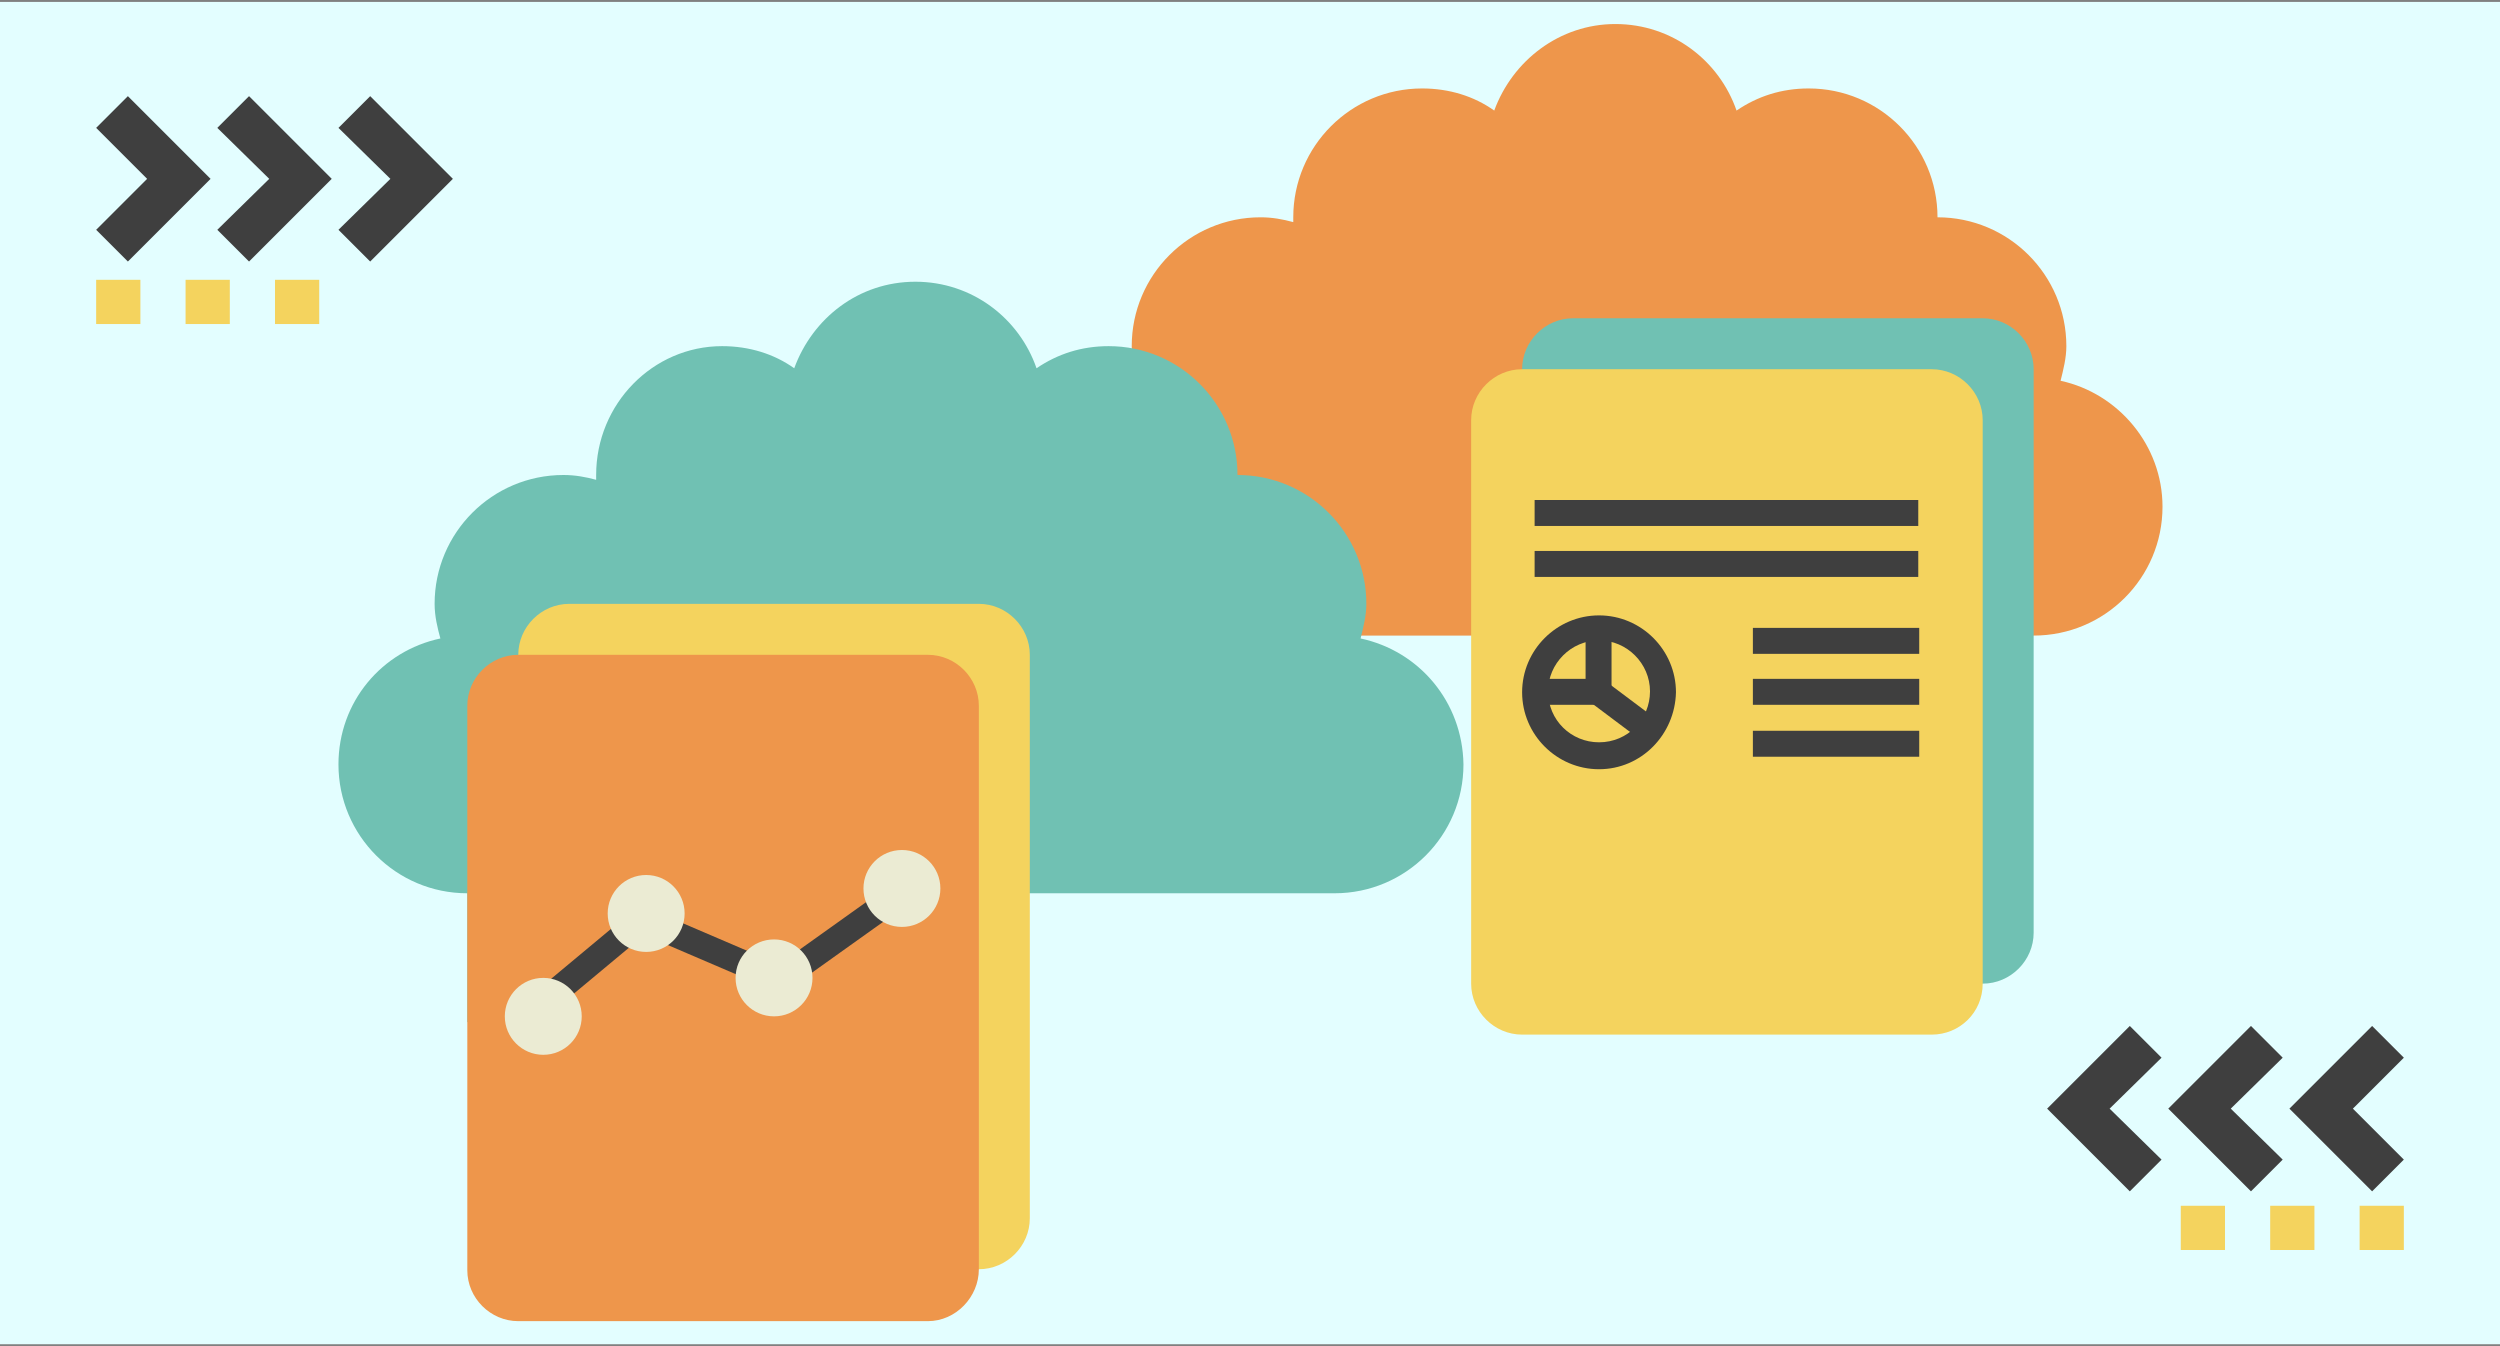 <?xml version="1.0" encoding="utf-8"?>
<!-- Generator: Adobe Illustrator 24.2.1, SVG Export Plug-In . SVG Version: 6.00 Build 0)  -->
<svg version="1.1" id="Layer_1" xmlns="http://www.w3.org/2000/svg" xmlns:xlink="http://www.w3.org/1999/xlink" x="0px" y="0px"
	 viewBox="0 0 260 140" style="enable-background:new 0 0 260 140;" xml:space="preserve">
<rect x="0" y="0" width="260" height="140" fill="#808080" stroke="none"/>
<style type="text/css">
	.st0{fill:#E3FEFF;}
	.st1{fill:#F4D35E;}
	.st2{fill:#3F3F3F;}
	.st3{fill:#EE964B;}
	.st4{fill:#70C1B3;}
	.st5{fill:#EBEBD3;}
</style>
<rect y="0.2" class="st0" width="260" height="139.6"/>
<g>
	<rect x="28.6" y="29.1" class="st1" width="4.6" height="4.6"/>
	<rect x="19.3" y="29.1" class="st1" width="4.6" height="4.6"/>
	<rect x="10" y="29.1" class="st1" width="4.6" height="4.6"/>
	<g>
		<polygon class="st2" points="47.1,18.6 38.5,27.2 35.2,23.9 40.6,18.6 35.2,13.3 38.5,10 		"/>
		<polygon class="st2" points="34.5,18.6 25.9,27.2 22.6,23.9 28,18.6 22.6,13.3 25.9,10 		"/>
		<polygon class="st2" points="21.9,18.6 13.3,27.2 10,23.9 15.3,18.6 10,13.3 13.3,10 		"/>
	</g>
</g>
<g>
	<g>
		<rect x="245.4" y="125.4" class="st1" width="4.6" height="4.6"/>
		<rect x="236.1" y="125.4" class="st1" width="4.6" height="4.6"/>
		<rect x="226.8" y="125.4" class="st1" width="4.6" height="4.6"/>
	</g>
	<g>
		<polygon class="st2" points="221.5,106.7 224.8,110 219.4,115.3 224.8,120.6 221.5,123.9 212.9,115.3 		"/>
		<polygon class="st2" points="234.1,106.7 237.4,110 232,115.3 237.4,120.6 234.1,123.9 225.5,115.3 		"/>
		<polygon class="st2" points="246.7,106.7 250,110 244.7,115.3 250,120.6 246.7,123.9 238.1,115.3 		"/>
	</g>
</g>
<g>
	<path class="st3" d="M107.9,52.7c0,7.4,6,13.4,13.4,13.4v13.4h6.7c7.4,0,13.4-6,13.4-13.4h70.1c7.4,0,13.4-6,13.4-13.4
		c0-6.4-4.6-11.8-10.6-13.1c0.3-1.2,0.6-2.4,0.6-3.6c0-7.4-6-13.4-13.4-13.4c0-7.4-6-13.4-13.4-13.4c-2.8,0-5.3,0.8-7.5,2.3
		c-1.8-5.2-6.7-9-12.6-9c-5.8,0-10.7,3.8-12.6,9c-2.1-1.5-4.7-2.3-7.5-2.3c-7.4,0-13.4,6-13.4,13.4c0,0.2,0,0.3,0,0.5
		c-1.1-0.3-2.2-0.5-3.4-0.5c-7.4,0-13.4,6-13.4,13.4c0,1.3,0.3,2.5,0.6,3.6C112.4,41,107.9,46.3,107.9,52.7z"/>
	<path class="st4" d="M141.5,66.4c0.3-1.2,0.6-2.4,0.6-3.6c0-7.4-6-13.4-13.4-13.4c0-7.4-6-13.4-13.4-13.4c-2.8,0-5.3,0.8-7.5,2.3
		c-1.8-5.2-6.7-9-12.6-9s-10.7,3.8-12.6,9c-2.1-1.5-4.7-2.3-7.5-2.3C67.9,36,62,42,62,49.4c0,0.2,0,0.3,0,0.5
		c-1.1-0.3-2.2-0.5-3.4-0.5c-7.4,0-13.4,6-13.4,13.4c0,1.3,0.3,2.5,0.6,3.6c-6.1,1.3-10.6,6.6-10.6,13.1c0,7.4,6,13.4,13.4,13.4
		v13.4h6.7c7.4,0,13.4-6,13.4-13.4h70.1c7.4,0,13.4-6,13.4-13.4C152.1,73,147.6,67.7,141.5,66.4z"/>
	<g>
		<path class="st4" d="M158.3,38.4L158.3,38.4c0-2.9,2.4-5.3,5.3-5.3h42.6c2.9,0,5.3,2.4,5.3,5.3V97c0,2.9-2.4,5.3-5.3,5.3l0,0h-2.7
			l-45.3-59.9L158.3,38.4L158.3,38.4z"/>
		<path class="st1" d="M200.9,107.6h-42.6c-2.9,0-5.3-2.4-5.3-5.3V43.7c0-2.9,2.4-5.3,5.3-5.3h42.6c2.9,0,5.3,2.4,5.3,5.3v58.6
			C206.2,105.3,203.8,107.6,200.9,107.6z"/>
		<g>
			<rect x="159.6" y="52" class="st2" width="39.9" height="2.7"/>
			<rect x="159.6" y="57.3" class="st2" width="39.9" height="2.7"/>
			<path class="st2" d="M166.3,80c-4.4,0-8-3.6-8-8s3.6-8,8-8s8,3.6,8,8C174.2,76.4,170.7,80,166.3,80z M166.3,66.6
				c-2.9,0-5.3,2.4-5.3,5.3c0,3,2.4,5.3,5.3,5.3c3,0,5.3-2.4,5.3-5.3S169.2,66.6,166.3,66.6z"/>
			<polygon class="st2" points="167.6,73.3 159.6,73.3 159.6,70.6 164.9,70.6 164.9,65.3 167.6,65.3 			"/>
			<rect x="167.5" y="70.6" transform="matrix(0.6 -0.8 0.8 0.6 8.428 164.676)" class="st2" width="2.7" height="6.6"/>
			<rect x="182.3" y="65.3" class="st2" width="17.3" height="2.7"/>
			<rect x="182.3" y="70.6" class="st2" width="17.3" height="2.7"/>
			<rect x="182.3" y="76" class="st2" width="17.3" height="2.7"/>
		</g>
	</g>
	<g>
		<path class="st1" d="M53.9,68.1L53.9,68.1c0-2.9,2.4-5.3,5.3-5.3h42.6c2.9,0,5.3,2.4,5.3,5.3v58.6c0,2.9-2.4,5.3-5.3,5.3l0,0h-2.7
			L53.9,72.1V68.1z"/>
		<path class="st3" d="M96.5,137.4H53.9c-2.9,0-5.3-2.4-5.3-5.3V73.4c0-2.9,2.4-5.3,5.3-5.3h42.6c2.9,0,5.3,2.4,5.3,5.3V132
			C101.8,134.9,99.4,137.4,96.5,137.4z"/>
		<g>
			
				<rect x="82.1" y="95.7" transform="matrix(0.814 -0.581 0.581 0.814 -40.06 69.121)" class="st2" width="11.4" height="2.7"/>
			<circle class="st5" cx="93.8" cy="92.4" r="4"/>
			<g>
				
					<rect x="56.7" y="98.4" transform="matrix(0.768 -0.64 0.64 0.768 -49.485 62.744)" class="st2" width="10.4" height="2.7"/>
				
					<rect x="71.8" y="93.3" transform="matrix(0.394 -0.919 0.919 0.394 -46.082 126.864)" class="st2" width="2.7" height="10.1"/>
			</g>
			<g>
				<circle class="st5" cx="56.5" cy="105.7" r="4"/>
				<circle class="st5" cx="67.2" cy="95" r="4"/>
				<circle class="st5" cx="80.5" cy="101.7" r="4"/>
			</g>
		</g>
	</g>
</g>
</svg>
